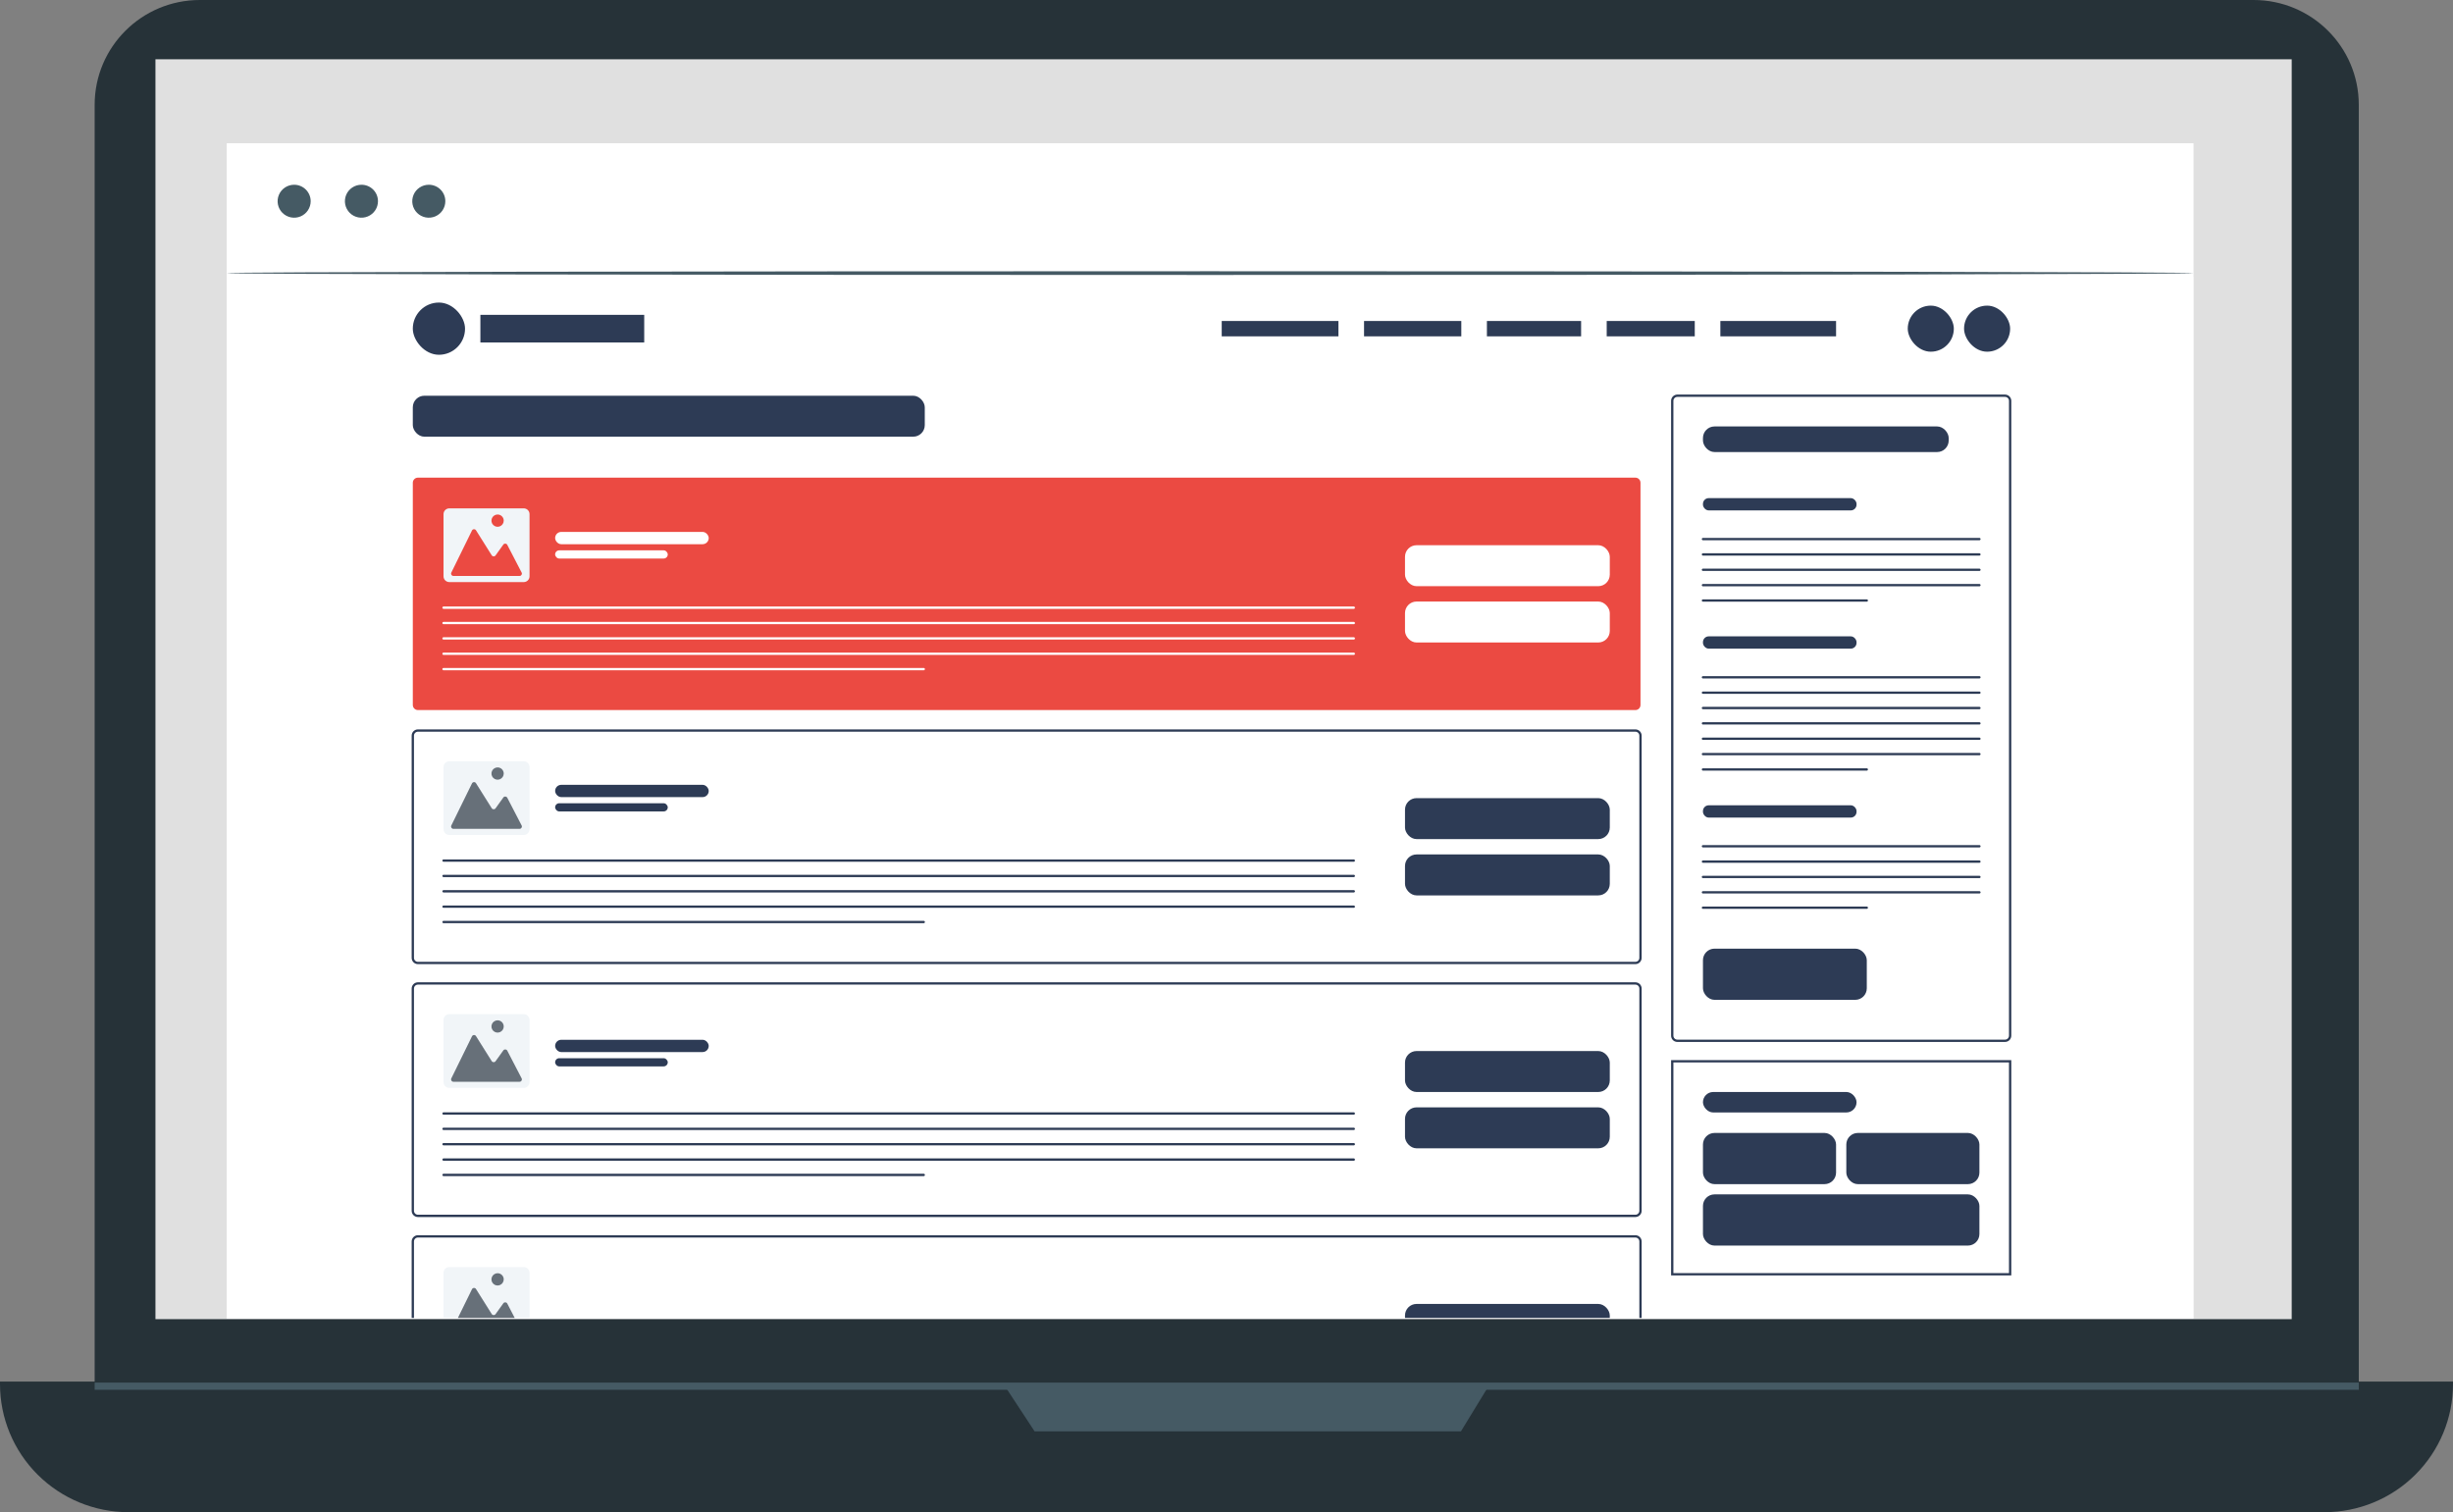 <svg width="425" height="262" viewBox="0 0 425 262" fill="none" xmlns="http://www.w3.org/2000/svg">
<rect x="0" y="0" width="425" height="262" fill="#808080" stroke="none"/>
<path d="M390.45 0H34.626C24.56 0 16.4 8.131 16.4 18.161V240.324C16.4 250.354 24.56 258.485 34.626 258.485H390.45C400.516 258.485 408.676 250.354 408.676 240.324V18.161C408.676 8.131 400.516 0 390.45 0Z" fill="#263238"/>
<path d="M0 239.376H425V239.813C425 245.697 422.654 251.34 418.478 255.501C414.303 259.662 408.639 262 402.734 262H22.266C16.361 262 10.697 259.662 6.522 255.501C2.346 251.34 0 245.697 0 239.813V239.376Z" fill="#263238"/>
<path d="M397.055 10.271H26.933V228.557H397.055V10.271Z" fill="#E0E0E0"/>
<path d="M174 240L179.255 248H253.119L258 240H174Z" fill="#455A64"/>
<path d="M380.042 24.818H39.279V228.482H380.042V24.818Z" fill="white"/>
<path d="M53.827 34.852C53.829 35.417 53.663 35.97 53.35 36.441C53.037 36.912 52.59 37.28 52.067 37.498C51.544 37.716 50.968 37.774 50.411 37.665C49.855 37.557 49.343 37.286 48.941 36.887C48.539 36.488 48.265 35.98 48.154 35.426C48.042 34.872 48.098 34.297 48.315 33.775C48.531 33.252 48.898 32.806 49.37 32.492C49.841 32.178 50.395 32.01 50.962 32.01C51.72 32.01 52.447 32.309 52.983 32.841C53.52 33.374 53.824 34.097 53.827 34.852Z" fill="#455A64"/>
<path d="M65.486 34.852C65.489 35.417 65.323 35.971 65.009 36.442C64.695 36.914 64.248 37.281 63.724 37.499C63.2 37.717 62.623 37.774 62.066 37.664C61.509 37.555 60.998 37.283 60.596 36.883C60.195 36.483 59.922 35.973 59.812 35.418C59.701 34.863 59.759 34.288 59.977 33.766C60.196 33.244 60.565 32.798 61.038 32.486C61.511 32.173 62.066 32.007 62.634 32.01C63.391 32.01 64.116 32.309 64.651 32.842C65.186 33.375 65.486 34.098 65.486 34.852Z" fill="#455A64"/>
<path d="M77.156 34.852C77.158 35.417 76.992 35.97 76.679 36.441C76.366 36.912 75.919 37.28 75.396 37.498C74.873 37.716 74.297 37.774 73.74 37.665C73.184 37.557 72.672 37.286 72.27 36.887C71.868 36.488 71.594 35.98 71.483 35.426C71.371 34.872 71.427 34.297 71.644 33.775C71.86 33.252 72.227 32.806 72.698 32.492C73.17 32.178 73.724 32.01 74.291 32.01C74.667 32.008 75.039 32.08 75.386 32.222C75.734 32.365 76.05 32.574 76.316 32.838C76.582 33.102 76.793 33.416 76.938 33.761C77.082 34.107 77.156 34.477 77.156 34.852Z" fill="#455A64"/>
<path d="M380.042 47.317C380.042 47.504 303.736 47.641 209.667 47.641C115.598 47.641 39.279 47.504 39.279 47.317C39.279 47.13 115.585 46.993 209.667 46.993C303.749 46.993 380.042 47.142 380.042 47.317Z" fill="#455A64"/>
<path d="M408.676 239.551H16.4V240.797H408.676V239.551Z" fill="#455A64"/>
<path d="M141.741 146.276H67.211V151.25H141.741V146.276Z" fill="#455A64"/>
<path d="M238.012 77.295H163.482V82.268H238.012V77.295Z" fill="#455A64"/>
<path d="M348.869 95.805C348.869 95.98 307.363 96.13 256.175 96.13C204.988 96.13 163.482 95.98 163.482 95.805C163.482 95.631 204.975 95.469 256.175 95.469C307.376 95.469 348.869 95.619 348.869 95.805Z" fill="#455A64"/>
<path d="M348.869 106.65C348.869 106.824 307.363 106.974 256.175 106.974C204.988 106.974 163.482 106.824 163.482 106.65C163.482 106.475 204.975 106.326 256.175 106.326C307.376 106.326 348.869 106.513 348.869 106.65Z" fill="#455A64"/>
<path d="M348.869 117.494C348.869 117.681 307.363 117.818 256.175 117.818C204.988 117.818 163.482 117.681 163.482 117.494C163.482 117.307 204.975 117.17 256.175 117.17C307.376 117.17 348.869 117.32 348.869 117.494Z" fill="#455A64"/>
<path d="M348.869 128.351C348.869 128.525 307.363 128.675 256.175 128.675C204.988 128.675 163.482 128.525 163.482 128.351C163.482 128.176 204.975 128.014 256.175 128.014C307.376 128.014 348.869 128.164 348.869 128.351Z" fill="#455A64"/>
<path d="M348.869 139.195C348.869 139.37 307.363 139.52 256.175 139.52C204.988 139.52 163.482 139.37 163.482 139.195C163.482 139.021 204.975 138.871 256.175 138.871C307.376 138.871 348.869 139.008 348.869 139.195Z" fill="#455A64"/>
<path d="M235.848 150.04C235.848 150.215 219.649 150.364 199.671 150.364C179.694 150.364 163.482 150.215 163.482 150.04C163.482 149.866 179.744 149.716 199.671 149.716C219.599 149.716 235.848 149.866 235.848 150.04Z" fill="#455A64"/>
<path d="M347.506 171.093C347.506 171.28 320.223 171.417 286.586 171.417C252.949 171.417 225.666 171.28 225.666 171.093C225.666 170.906 252.936 170.769 286.586 170.769C320.236 170.769 347.506 170.919 347.506 171.093Z" fill="#455A64"/>
<path d="M347.506 182.611C347.506 182.785 320.223 182.935 286.586 182.935C252.949 182.935 225.666 182.785 225.666 182.611C225.666 182.436 252.936 182.287 286.586 182.287C320.236 182.287 347.506 182.436 347.506 182.611Z" fill="#455A64"/>
<path d="M347.506 194.129C347.506 194.303 320.223 194.453 286.586 194.453C252.949 194.453 225.666 194.303 225.666 194.129C225.666 193.954 252.936 193.805 286.586 193.805C320.236 193.805 347.506 193.942 347.506 194.129Z" fill="#455A64"/>
<path d="M347.506 205.646C347.506 205.82 320.223 205.97 286.586 205.97C252.949 205.97 225.666 205.82 225.666 205.646C225.666 205.471 252.936 205.322 286.586 205.322C320.236 205.322 347.506 205.459 347.506 205.646Z" fill="#455A64"/>
<path d="M141.929 169.997C141.929 170.171 125.667 170.321 105.652 170.321C85.637 170.321 69.375 170.171 69.375 169.997C69.375 169.822 85.637 169.673 105.652 169.673C125.667 169.673 141.929 169.81 141.929 169.997Z" fill="#455A64"/>
<path d="M141.929 179.034C141.929 179.221 125.667 179.358 105.652 179.358C85.637 179.358 69.375 179.221 69.375 179.034C69.375 178.847 85.637 178.71 105.652 178.71C125.667 178.71 141.929 178.809 141.929 179.034Z" fill="#455A64"/>
<path d="M141.929 188.083C141.929 188.258 125.667 188.407 105.652 188.407C85.637 188.407 69.375 188.258 69.375 188.083C69.375 187.909 85.637 187.759 105.652 187.759C125.667 187.759 141.929 187.909 141.929 188.083Z" fill="#455A64"/>
<path d="M141.929 197.12C141.929 197.307 125.667 197.444 105.652 197.444C85.637 197.444 69.375 197.307 69.375 197.12C69.375 196.933 85.637 196.796 105.652 196.796C125.667 196.796 141.929 196.945 141.929 197.12Z" fill="#455A64"/>
<path d="M141.929 206.232C141.929 206.407 125.667 206.556 105.652 206.556C85.637 206.556 69.375 206.407 69.375 206.232C69.375 206.058 85.637 205.908 105.652 205.908C125.667 205.908 141.929 205.995 141.929 206.232Z" fill="#455A64"/>
<path d="M141.928 61.066H67.211V133.1H141.928V61.066Z" fill="#E0E0E0"/>
<path d="M73.004 126.931L93.682 89.86L110.582 113.556L120.864 100.979L136.138 126.931H73.004Z" fill="#FF725E"/>
<path d="M117.786 82.655C117.786 83.715 117.471 84.751 116.88 85.632C116.289 86.514 115.448 87.201 114.466 87.606C113.483 88.012 112.401 88.118 111.358 87.912C110.314 87.705 109.356 87.194 108.604 86.445C107.851 85.695 107.339 84.74 107.132 83.7C106.924 82.66 107.031 81.583 107.438 80.603C107.845 79.624 108.534 78.787 109.419 78.198C110.303 77.609 111.343 77.295 112.407 77.295C113.834 77.295 115.202 77.859 116.211 78.865C117.219 79.87 117.786 81.233 117.786 82.655Z" fill="#FF725E"/>
<path d="M136.138 127.13C136.133 127.034 136.133 126.938 136.138 126.843C136.138 126.619 136.138 126.344 136.138 125.995C136.138 125.235 136.138 124.15 136.138 122.754C136.138 119.9 136.138 115.774 136.05 110.526C136.05 100.006 135.963 85.023 135.9 67.024L136.201 67.335H73.079C72.992 67.41 73.742 66.662 73.429 66.986V83.191C73.429 88.476 73.429 93.661 73.429 98.71C73.429 108.794 73.429 118.329 73.429 127.105L73.117 126.806L118.763 126.955L131.647 127.042H135.062H136.251C136.251 127.042 136.163 127.042 135.975 127.042H135.125H131.772L118.963 127.13L73.117 127.279H72.816V126.968C72.816 118.242 72.816 108.657 72.816 98.573C72.816 93.524 72.816 88.339 72.816 83.054V66.849L73.179 66.488H136.301H136.613V66.787C136.613 84.861 136.488 99.906 136.451 110.476C136.451 115.699 136.451 119.8 136.376 122.642C136.376 124.013 136.376 125.073 136.376 125.833C136.376 126.17 136.376 126.432 136.376 126.631C136.376 126.83 136.15 127.142 136.138 127.13Z" fill="#455A64"/>
<path d="M216.31 165.597H163.433V216.578H216.31V165.597Z" fill="#E0E0E0"/>
<path d="M167.536 212.215L182.159 185.989L194.131 202.754L201.398 193.841L212.219 212.215H167.536Z" fill="#FF725E"/>
<path d="M199.22 180.878C199.22 181.618 199 182.341 198.588 182.956C198.176 183.571 197.589 184.05 196.904 184.333C196.218 184.616 195.463 184.69 194.735 184.546C194.008 184.401 193.339 184.045 192.814 183.522C192.289 182.999 191.932 182.333 191.787 181.608C191.642 180.882 191.716 180.13 192.001 179.447C192.285 178.764 192.766 178.18 193.383 177.769C194 177.358 194.725 177.139 195.468 177.139C196.463 177.139 197.417 177.533 198.121 178.234C198.825 178.935 199.22 179.886 199.22 180.878Z" fill="#FF725E"/>
<path d="M212.218 212.365C212.214 212.294 212.214 212.224 212.218 212.153C212.218 212.003 212.218 211.804 212.218 211.555C212.218 211.019 212.218 210.308 212.218 209.261C212.218 207.242 212.218 204.275 212.156 200.598C212.156 193.119 212.156 182.549 212.056 169.822L212.268 170.034H167.585C167.585 170.034 168.061 169.56 167.836 169.797V192.234C167.836 199.376 167.836 206.12 167.836 212.34L167.61 212.116L199.922 212.228L209.028 212.29H211.443H209.066H200.009L167.56 212.402H167.348V212.19C167.348 205.958 167.348 199.227 167.348 192.085C167.348 188.52 167.348 184.842 167.348 181.103V169.685C167.123 169.897 167.648 169.361 167.598 169.423H212.281H212.493V169.635C212.493 182.424 212.406 193.069 212.381 200.561C212.381 204.3 212.381 207.155 212.381 209.161C212.381 210.134 212.381 210.882 212.381 211.418C212.381 211.654 212.381 211.841 212.381 211.991C212.351 212.125 212.296 212.252 212.218 212.365Z" fill="#455A64"/>
<g clip-path="url(#clip0_172_3432)">
<rect x="39.589" y="47.985" width="340.615" height="191.596" fill="white"/>
<rect x="243.426" y="138.284" width="35.481" height="7.096" rx="2" fill="#2D3B55"/>
<rect x="243.426" y="148.041" width="35.481" height="7.096" rx="2" fill="#2D3B55"/>
<path d="M234.556 149.105H76.844M234.556 151.767H76.844M234.556 154.428H76.844M234.556 157.089H76.844M160.046 159.75H76.844M72.409 166.846H283.342C283.832 166.846 284.229 166.449 284.229 165.959V127.462C284.229 126.972 283.832 126.575 283.342 126.575H72.409C71.919 126.575 71.522 126.972 71.522 127.462V165.959C71.522 166.449 71.919 166.846 72.409 166.846Z" stroke="#2D3B55" stroke-width="0.4" stroke-linecap="round"/>
<path d="M90.746 131.897H77.844C77.292 131.897 76.844 132.345 76.844 132.897V143.67C76.844 144.223 77.292 144.67 77.844 144.67H90.746C91.298 144.67 91.746 144.223 91.746 143.67V132.897C91.746 132.345 91.298 131.897 90.746 131.897Z" fill="#F1F5F8"/>
<path d="M78.551 143.606C78.255 143.606 78.061 143.295 78.192 143.03L81.773 135.734C81.911 135.453 82.304 135.433 82.471 135.698L85.194 140.03C85.346 140.271 85.692 140.282 85.858 140.051L87.209 138.17C87.383 137.927 87.751 137.954 87.889 138.219L90.379 143.022C90.517 143.288 90.324 143.606 90.024 143.606H78.551Z" fill="#677079"/>
<path d="M87.276 134.026C87.276 134.237 87.213 134.442 87.096 134.617C86.979 134.792 86.813 134.929 86.618 135.009C86.424 135.09 86.21 135.111 86.004 135.07C85.797 135.029 85.607 134.928 85.459 134.779C85.31 134.63 85.208 134.44 85.167 134.234C85.126 134.027 85.147 133.813 85.228 133.619C85.308 133.424 85.445 133.258 85.62 133.141C85.795 133.024 86.001 132.962 86.211 132.962C86.493 132.962 86.764 133.074 86.964 133.273C87.163 133.473 87.276 133.744 87.276 134.026Z" fill="#677079"/>
<rect x="96.181" y="135.978" width="26.61" height="2.129" rx="1.064" fill="#2D3B55"/>
<rect x="96.181" y="139.171" width="19.514" height="1.419" rx="0.71" fill="#2D3B55"/>
<rect x="243.426" y="182.103" width="35.481" height="7.096" rx="2" fill="#2D3B55"/>
<rect x="243.426" y="191.86" width="35.481" height="7.096" rx="2" fill="#2D3B55"/>
<path d="M234.556 192.924H76.844M234.556 195.585H76.844M234.556 198.246H76.844M234.556 200.907H76.844M160.046 203.569H76.844M72.409 210.665H283.342C283.832 210.665 284.229 210.268 284.229 209.778V171.281C284.229 170.791 283.832 170.394 283.342 170.394H72.409C71.919 170.394 71.522 170.791 71.522 171.281V209.778C71.522 210.268 71.919 210.665 72.409 210.665Z" stroke="#2D3B55" stroke-width="0.4" stroke-linecap="round"/>
<path d="M90.746 175.716H77.844C77.292 175.716 76.844 176.164 76.844 176.716V187.489C76.844 188.042 77.292 188.489 77.844 188.489H90.746C91.298 188.489 91.746 188.042 91.746 187.489V176.716C91.746 176.164 91.298 175.716 90.746 175.716Z" fill="#F1F5F8"/>
<rect x="96.181" y="180.152" width="26.61" height="2.129" rx="1.064" fill="#2D3B55"/>
<rect x="96.181" y="183.345" width="19.514" height="1.419" rx="0.71" fill="#2D3B55"/>
<path d="M78.551 187.425C78.254 187.425 78.061 187.115 78.192 186.849L81.773 179.553C81.911 179.272 82.304 179.252 82.471 179.517L85.194 183.85C85.346 184.09 85.692 184.101 85.858 183.87L87.209 181.989C87.382 181.746 87.751 181.773 87.888 182.038L90.379 186.841C90.517 187.107 90.324 187.425 90.024 187.425H78.551Z" fill="#677079"/>
<path d="M87.275 177.845C87.275 178.056 87.213 178.262 87.096 178.437C86.979 178.612 86.813 178.748 86.618 178.829C86.424 178.909 86.21 178.93 86.003 178.889C85.797 178.848 85.607 178.747 85.458 178.598C85.309 178.449 85.208 178.259 85.167 178.053C85.126 177.846 85.147 177.632 85.228 177.438C85.308 177.243 85.445 177.077 85.62 176.96C85.795 176.843 86.001 176.781 86.211 176.781C86.493 176.781 86.764 176.893 86.964 177.093C87.163 177.292 87.275 177.563 87.275 177.845Z" fill="#677079"/>
<rect x="243.426" y="225.921" width="35.481" height="7.096" rx="2" fill="#2D3B55"/>
<path d="M234.556 234.437H76.844M234.556 244.726H76.844M160.046 247.387H76.844M234.556 236.743H76.844M234.556 239.404H76.844M234.556 242.065H76.844M72.409 254.483H283.342C283.832 254.483 284.229 254.086 284.229 253.596V215.1C284.229 214.61 283.832 214.213 283.342 214.213H72.409C71.919 214.213 71.522 214.61 71.522 215.1V253.596C71.522 254.086 71.919 254.483 72.409 254.483Z" stroke="#2D3B55" stroke-width="0.4" stroke-linecap="round"/>
<path d="M90.746 219.535H77.844C77.292 219.535 76.844 219.982 76.844 220.535V231.308C76.844 231.86 77.292 232.308 77.844 232.308H90.746C91.298 232.308 91.746 231.86 91.746 231.308V220.535C91.746 219.982 91.298 219.535 90.746 219.535Z" fill="#F1F5F8"/>
<path d="M78.551 231.243C78.255 231.243 78.061 230.933 78.192 230.667L81.773 223.372C81.911 223.09 82.304 223.07 82.471 223.335L85.195 227.668C85.346 227.908 85.692 227.919 85.858 227.688L87.209 225.807C87.383 225.564 87.751 225.591 87.889 225.856L90.379 230.659C90.517 230.925 90.324 231.243 90.024 231.243H78.551Z" fill="#677079"/>
<path d="M87.275 221.663C87.275 221.874 87.213 222.08 87.096 222.255C86.979 222.43 86.813 222.566 86.618 222.647C86.424 222.727 86.21 222.748 86.003 222.707C85.797 222.666 85.607 222.565 85.458 222.416C85.309 222.267 85.208 222.077 85.167 221.871C85.126 221.664 85.147 221.45 85.228 221.256C85.308 221.061 85.445 220.895 85.62 220.778C85.795 220.661 86.001 220.599 86.211 220.599C86.493 220.599 86.764 220.711 86.964 220.911C87.163 221.11 87.275 221.381 87.275 221.663Z" fill="#677079"/>
<rect x="71.522" y="68.564" width="88.702" height="7.096" rx="2" fill="#2D3B55"/>
<rect x="71.522" y="52.42" width="9.048" height="9.048" rx="4.524" fill="#2D3B55"/>
<rect x="83.23" y="54.549" width="28.385" height="4.79" fill="#2D3B55"/>
<rect x="211.671" y="55.614" width="20.224" height="2.661" fill="#2D3B55"/>
<rect x="236.33" y="55.614" width="16.853" height="2.661" fill="#2D3B55"/>
<rect x="257.618" y="55.614" width="16.321" height="2.661" fill="#2D3B55"/>
<rect x="278.374" y="55.614" width="15.257" height="2.661" fill="#2D3B55"/>
<rect x="298.066" y="55.614" width="20.047" height="2.661" fill="#2D3B55"/>
<rect x="330.531" y="52.953" width="7.983" height="7.983" rx="3.992" fill="#2D3B55"/>
<rect x="340.288" y="52.953" width="7.983" height="7.983" rx="3.992" fill="#2D3B55"/>
<rect x="295.05" y="73.886" width="42.577" height="4.435" rx="2" fill="#2D3B55"/>
<rect x="295.05" y="110.254" width="26.61" height="2.129" rx="1" fill="#2D3B55"/>
<rect x="295.05" y="139.526" width="26.61" height="2.129" rx="1" fill="#2D3B55"/>
<rect x="295.05" y="86.305" width="26.61" height="2.129" rx="1" fill="#2D3B55"/>
<path d="M342.949 117.35H295.05M342.949 120.011H295.05M342.949 122.672H295.05M342.949 125.333H295.05M342.949 127.994H295.05M342.949 130.655H295.05M323.435 133.317H295.05M342.949 146.622H295.05M342.949 149.283H295.05M342.949 151.944H295.05M342.949 154.605H295.05M323.435 157.266H295.05M342.949 93.401H295.05M342.949 96.062H295.05M342.949 98.723H295.05M342.949 101.384H295.05M323.435 104.045H295.05M290.615 180.328H347.384C347.874 180.328 348.271 179.931 348.271 179.441V69.451C348.271 68.961 347.874 68.564 347.384 68.564H290.615C290.125 68.564 289.728 68.961 289.728 69.451V179.441C289.728 179.931 290.125 180.328 290.615 180.328Z" stroke="#2D3B55" stroke-width="0.4" stroke-linecap="round"/>
<rect x="295.05" y="164.362" width="28.385" height="8.87" rx="2" fill="#2D3B55"/>
<rect x="289.728" y="183.876" width="58.543" height="36.9" stroke="#2D3B55" stroke-width="0.4" stroke-linecap="round"/>
<rect x="295.05" y="189.199" width="26.61" height="3.548" rx="1.774" fill="#2D3B55"/>
<rect x="295.05" y="196.295" width="23.062" height="8.87" rx="2" fill="#2D3B55"/>
<rect x="295.05" y="206.939" width="47.899" height="8.87" rx="2" fill="#2D3B55"/>
<rect x="319.887" y="196.295" width="23.062" height="8.87" rx="2" fill="#2D3B55"/>
<path d="M71.522 83.644C71.522 83.154 71.919 82.757 72.409 82.757H283.342C283.832 82.757 284.229 83.154 284.229 83.644V122.14C284.229 122.63 283.832 123.027 283.342 123.027H72.409C71.919 123.027 71.522 122.63 71.522 122.14V83.644Z" fill="#EB4A42"/>
<rect x="243.426" y="94.465" width="35.481" height="7.096" rx="2" fill="white"/>
<rect x="243.426" y="104.222" width="35.481" height="7.096" rx="2" fill="white"/>
<path d="M234.556 105.287H76.844M234.556 107.948H76.844M234.556 110.609H76.844M234.556 113.27H76.844M160.046 115.931H76.844" stroke="white" stroke-width="0.4" stroke-linecap="round"/>
<path d="M90.746 88.079H77.844C77.292 88.079 76.844 88.527 76.844 89.079V99.852C76.844 100.404 77.292 100.852 77.844 100.852H90.746C91.298 100.852 91.746 100.404 91.746 99.852V89.079C91.746 88.527 91.298 88.079 90.746 88.079Z" fill="#F1F5F8"/>
<path d="M78.551 99.788C78.255 99.788 78.061 99.477 78.192 99.211L81.773 91.916C81.911 91.635 82.304 91.614 82.471 91.879L85.195 96.212C85.346 96.453 85.692 96.463 85.858 96.233L87.209 94.351C87.383 94.109 87.751 94.136 87.889 94.4L90.379 99.204C90.517 99.47 90.324 99.788 90.024 99.788H78.551Z" fill="#EB4A42"/>
<path d="M87.275 90.208C87.275 90.418 87.213 90.624 87.096 90.799C86.979 90.974 86.813 91.111 86.618 91.191C86.424 91.272 86.21 91.293 86.003 91.252C85.797 91.211 85.607 91.109 85.458 90.96C85.31 90.811 85.208 90.622 85.167 90.415C85.126 90.209 85.147 89.995 85.228 89.8C85.308 89.606 85.445 89.44 85.62 89.323C85.795 89.206 86.001 89.143 86.211 89.143C86.493 89.143 86.764 89.255 86.964 89.455C87.163 89.655 87.275 89.925 87.275 90.208Z" fill="#EB4A42"/>
<rect x="96.181" y="92.159" width="26.61" height="2.129" rx="1.064" fill="white"/>
<rect x="96.181" y="95.352" width="19.514" height="1.419" rx="0.71" fill="white"/>
</g>
<defs>
<clipPath id="clip0_172_3432">
<rect width="340" height="180.359" fill="white" transform="translate(40 47.985)"/>
</clipPath>
</defs>
</svg>
